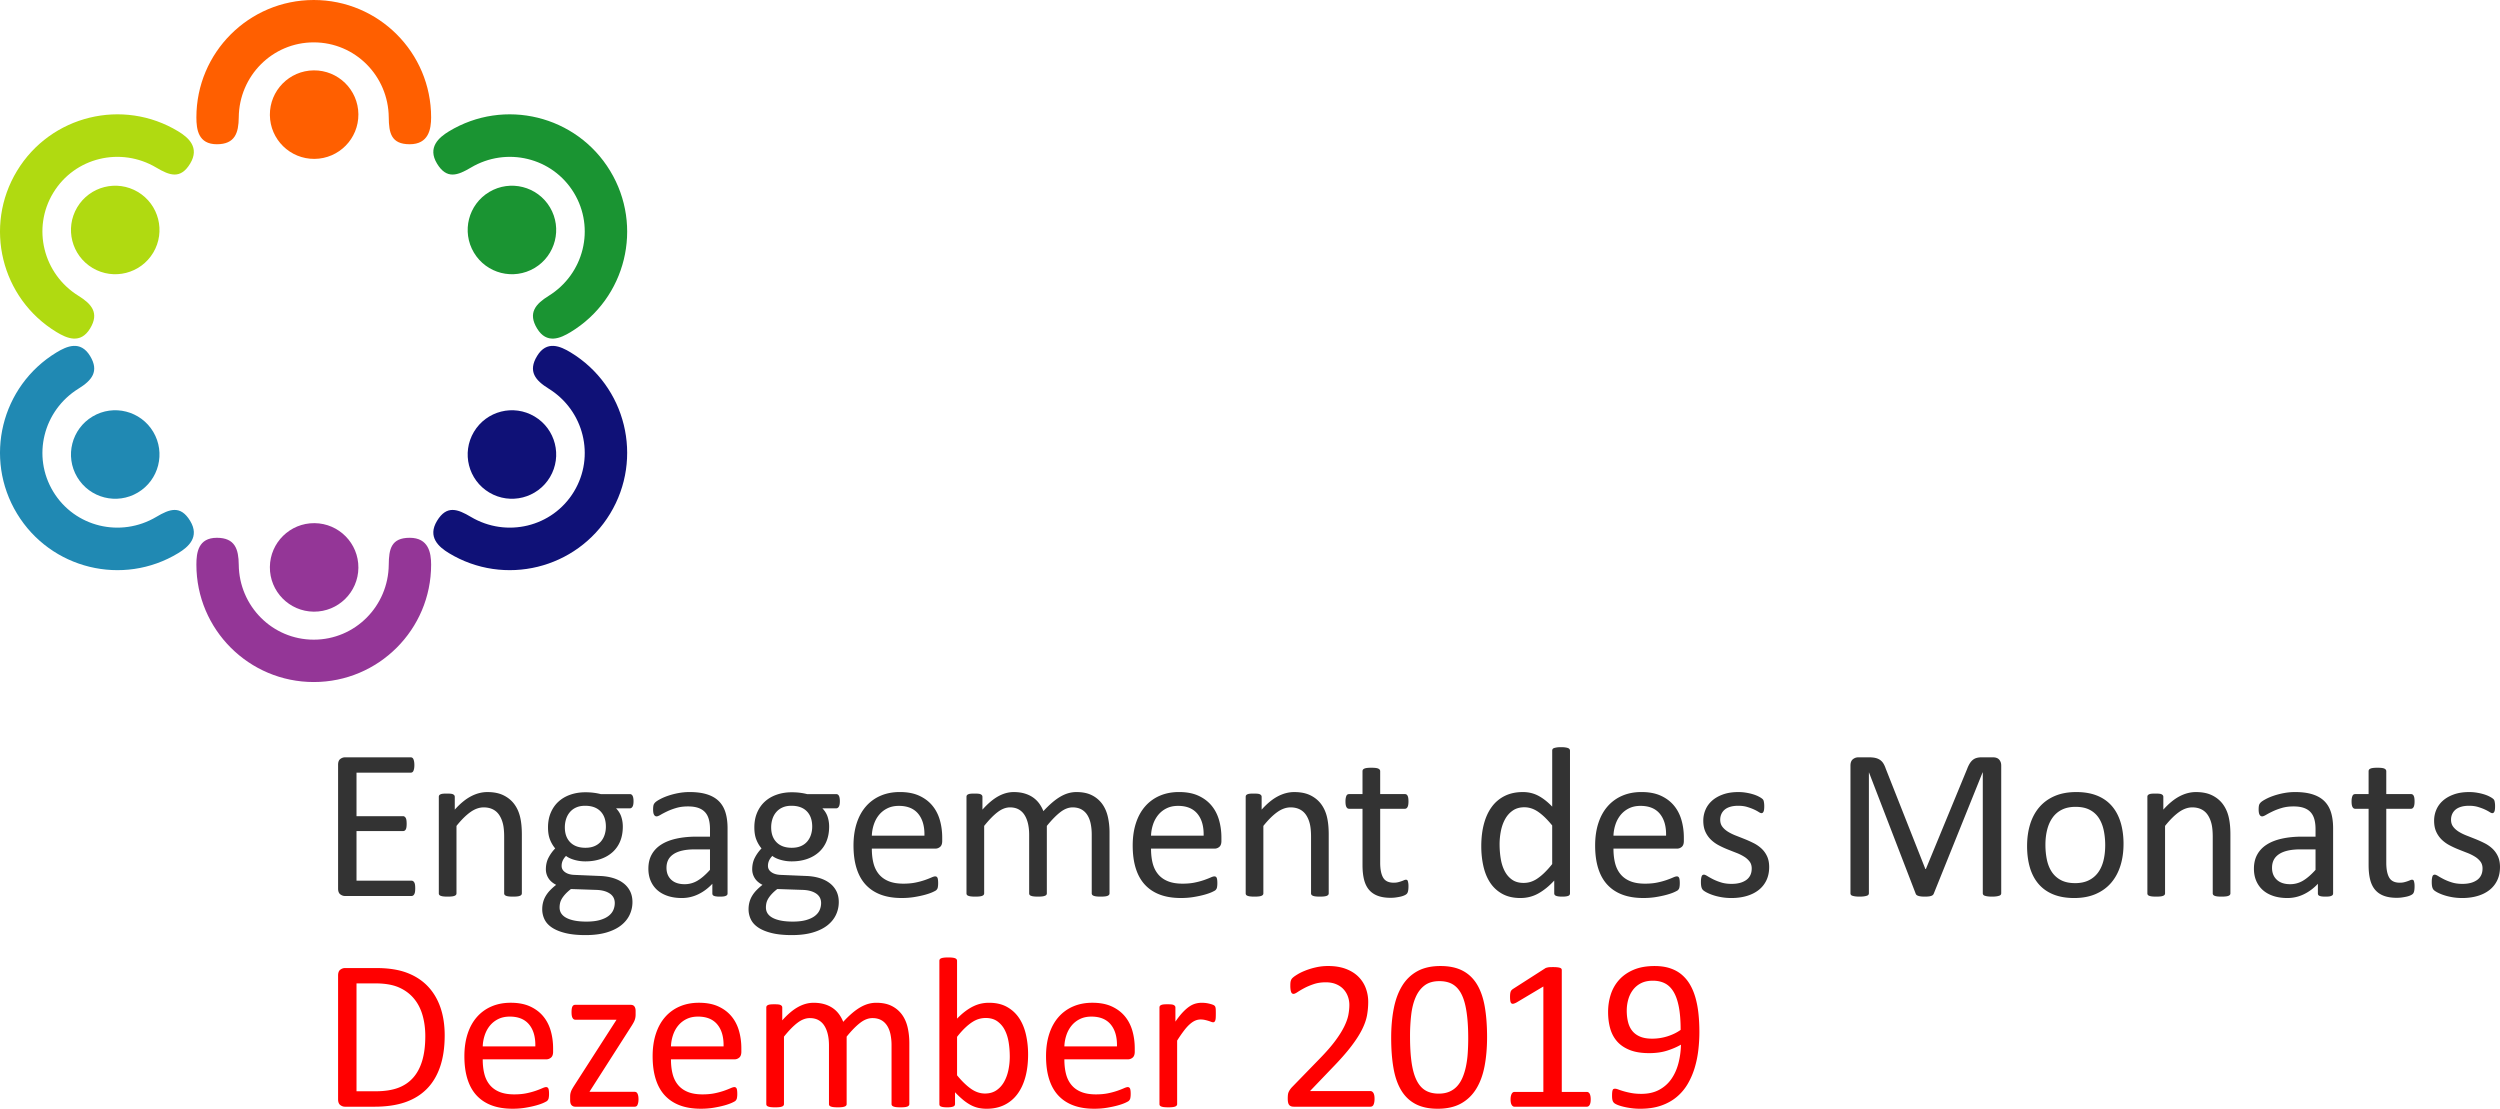 <svg version="1.1" id="Ebene_1" xmlns="http://www.w3.org/2000/svg" x="0" y="0" width="574.215" height="254.662" viewBox="0 0 574.215 254.662" xml:space="preserve"><style type="text/css">.st0{fill:#943697}.st1{fill:#ff5f00}.st2{fill:#0f1177}.st3{fill:#1a9432}.st4{fill:#2089b3}.st5{fill:#b0da11}</style><path class="st0" d="M45.108 129.697c0 14.888 12.07 26.957 26.958 26.957 14.888 0 26.958-12.069 26.958-26.957 0-2.714-.579-6.175-4.921-6.175-4.27 0-4.777 2.606-4.811 6.175-.09 9.513-7.712 17.226-17.226 17.226s-17.136-7.713-17.227-17.226c-.033-3.569-.871-6.175-5.027-6.175-4.27 0-4.704 3.389-4.704 6.175z"/><path class="st0" d="M72.062 140.491c5.614.049 10.205-4.463 10.254-10.077s-4.462-10.204-10.076-10.253c-5.614-.049-10.205 4.462-10.254 10.076-.049 5.614 4.462 10.205 10.076 10.254z"/><path class="st1" d="M45.108 26.958C45.108 12.07 57.178 0 72.066 0c14.888 0 26.958 12.07 26.958 26.958 0 2.714-.579 6.174-4.921 6.174-4.27 0-4.777-2.605-4.811-6.174-.09-9.514-7.712-17.226-17.226-17.226S54.93 17.444 54.839 26.958c-.033 3.569-.871 6.174-5.027 6.174-4.27 0-4.704-3.388-4.704-6.174z"/><path class="st1" d="M72.062 16.164c5.614-.049 10.205 4.462 10.254 10.076.049 5.614-4.462 10.205-10.076 10.254-5.614.049-10.205-4.462-10.254-10.076s4.462-10.205 10.076-10.254z"/><path class="st2" d="M131.076 80.949c12.728 7.724 16.785 24.303 9.061 37.032-7.723 12.728-24.303 16.785-37.031 9.061-2.32-1.408-4.978-3.698-2.726-7.41 2.215-3.65 4.705-2.732 7.774-.909 8.18 4.858 18.728 2.343 23.664-5.791 4.935-8.133 2.296-18.651-5.79-23.663-3.034-1.881-4.827-3.948-2.671-7.501 2.215-3.651 5.337-2.264 7.719-.819z"/><path class="st2" d="M126.321 109.592c-2.871 4.825-9.109 6.41-13.934 3.539-4.825-2.87-6.409-9.109-3.539-13.934 2.871-4.825 9.109-6.409 13.934-3.538 4.825 2.87 6.409 9.109 3.539 13.933z"/><path class="st3" d="M131.076 76.267c12.728-7.724 16.785-24.303 9.061-37.031-7.723-12.728-24.303-16.785-37.031-9.062-2.32 1.408-4.978 3.698-2.726 7.41 2.215 3.651 4.705 2.732 7.774.91 8.18-4.859 18.728-2.343 23.664 5.79 4.935 8.134 2.296 18.651-5.79 23.664-3.034 1.88-4.827 3.948-2.671 7.501 2.215 3.65 5.337 2.264 7.719.818z"/><path class="st3" d="M126.321 47.624c-2.871-4.825-9.109-6.409-13.934-3.539-4.825 2.871-6.409 9.109-3.539 13.934 2.871 4.825 9.109 6.409 13.934 3.539 4.825-2.871 6.409-9.109 3.539-13.934z"/><path class="st4" d="M12.976 80.949C.248 88.673-3.809 105.252 3.915 117.981c7.724 12.728 24.303 16.785 37.031 9.061 2.321-1.408 4.979-3.698 2.726-7.41-2.215-3.65-4.705-2.732-7.774-.909-8.18 4.858-18.728 2.343-23.664-5.791-4.935-8.133-2.296-18.651 5.791-23.663 3.033-1.881 4.826-3.948 2.67-7.501-2.215-3.651-5.337-2.264-7.719-.819z"/><path class="st4" d="M17.732 109.592c2.87 4.825 9.109 6.41 13.933 3.539 4.825-2.87 6.41-9.109 3.539-13.934-2.87-4.825-9.109-6.409-13.934-3.538-4.824 2.87-6.409 9.109-3.538 13.933z"/><path class="st5" d="M12.976 76.267C.248 68.543-3.809 51.964 3.915 39.236s24.303-16.785 37.031-9.062c2.321 1.408 4.979 3.698 2.726 7.41-2.215 3.651-4.705 2.732-7.774.91-8.18-4.859-18.728-2.343-23.664 5.79-4.935 8.134-2.296 18.651 5.791 23.664 3.033 1.88 4.826 3.948 2.67 7.501-2.215 3.65-5.337 2.264-7.719.818z"/><path class="st5" d="M17.732 47.624c2.87-4.825 9.109-6.409 13.933-3.539 4.825 2.871 6.41 9.109 3.539 13.934-2.87 4.825-9.109 6.409-13.934 3.539-4.824-2.871-6.409-9.109-3.538-13.934z"/><path d="M95.372 204.049c0 .295-.017.554-.049.775a1.65 1.65 0 0 1-.172.554.838.838 0 0 1-.283.319.666.666 0 0 1-.357.099H79.228c-.377 0-.734-.127-1.07-.382-.336-.254-.504-.701-.504-1.341v-28.399c0-.64.168-1.086.504-1.341.336-.254.693-.382 1.07-.382h15.11c.131 0 .25.033.357.099a.7.7 0 0 1 .258.32c.065.147.119.332.16.554.041.221.062.496.062.824 0 .295-.021.554-.062.775a2.344 2.344 0 0 1-.16.541.7.7 0 0 1-.258.308.675.675 0 0 1-.357.099H81.886v9.991h10.68a.62.62 0 0 1 .357.11.92.92 0 0 1 .271.308c.074.132.127.312.16.542.033.229.049.5.049.812 0 .296-.017.55-.049.764a1.539 1.539 0 0 1-.16.517.694.694 0 0 1-.271.283.736.736 0 0 1-.357.086h-10.68v11.394H94.51c.131 0 .25.033.357.099a.878.878 0 0 1 .283.308c.082.14.139.32.172.542.033.218.05.494.05.822zm24.487 1.132a.55.55 0 0 1-.098.332.761.761 0 0 1-.32.234 2.28 2.28 0 0 1-.615.147c-.262.032-.59.049-.984.049-.41 0-.747-.017-1.009-.049-.263-.033-.468-.082-.615-.147s-.254-.144-.32-.234a.545.545 0 0 1-.099-.332v-12.969c0-1.264-.098-2.28-.295-3.052-.197-.771-.484-1.436-.861-1.993s-.865-.984-1.464-1.28c-.599-.295-1.292-.442-2.08-.442-1.018 0-2.035.36-3.052 1.082-1.018.723-2.083 1.78-3.199 3.175v15.479a.55.55 0 0 1-.098.332.761.761 0 0 1-.32.234 2.28 2.28 0 0 1-.615.147 8.596 8.596 0 0 1-1.009.049c-.394 0-.722-.017-.984-.049a2.456 2.456 0 0 1-.627-.147c-.156-.065-.263-.144-.32-.234a.599.599 0 0 1-.086-.332v-22.148c0-.131.025-.242.074-.332.049-.09.148-.173.295-.246.148-.074.336-.123.566-.147.23-.025.533-.037.911-.037.361 0 .66.012.898.037.237.024.422.073.554.147.131.073.225.156.283.246s.086.201.086.332v2.929c1.247-1.395 2.489-2.416 3.728-3.064 1.239-.647 2.49-.972 3.753-.972 1.477 0 2.72.25 3.729.751 1.009.5 1.825 1.169 2.449 2.005.623.837 1.07 1.817 1.341 2.941.271 1.124.406 2.473.406 4.048v13.51zm25.653-21.14c0 .574-.078.989-.234 1.243-.156.254-.357.381-.603.381H141.5c.574.591.976 1.243 1.206 1.957s.345 1.456.345 2.227c0 1.28-.206 2.412-.615 3.396a6.807 6.807 0 0 1-1.76 2.498c-.763.681-1.669 1.202-2.719 1.562-1.05.361-2.215.541-3.495.541a9.095 9.095 0 0 1-2.571-.356c-.812-.237-1.44-.537-1.883-.898a3.864 3.864 0 0 0-.726 1.009 2.89 2.89 0 0 0-.283 1.305c0 .574.266 1.05.8 1.428.533.377 1.243.582 2.128.615l5.783.246c1.099.032 2.108.185 3.027.455s1.714.656 2.387 1.156a5.331 5.331 0 0 1 1.575 1.846c.377.73.566 1.579.566 2.547a6.807 6.807 0 0 1-.64 2.904c-.427.919-1.079 1.727-1.957 2.424-.878.697-1.998 1.247-3.359 1.649-1.362.401-2.97.603-4.823.603-1.789 0-3.31-.152-4.565-.455-1.255-.304-2.285-.718-3.089-1.243s-1.386-1.152-1.747-1.883a5.278 5.278 0 0 1-.542-2.374c0-.542.065-1.067.197-1.575.131-.509.333-.993.603-1.452a7.132 7.132 0 0 1 1.009-1.316c.402-.419.865-.833 1.39-1.243-.804-.41-1.399-.927-1.784-1.55a3.765 3.765 0 0 1-.578-2.019c0-1 .205-1.895.615-2.683a8.912 8.912 0 0 1 1.526-2.116c-.509-.606-.911-1.292-1.206-2.055s-.443-1.686-.443-2.769c0-1.263.213-2.396.64-3.396.427-1 1.017-1.846 1.772-2.534.754-.689 1.661-1.219 2.719-1.588s2.211-.554 3.458-.554c.673 0 1.3.037 1.883.111.582.073 1.128.177 1.637.308h6.693c.279 0 .488.135.628.406.14.27.21.684.21 1.242zm-4.307 23.379c0-.951-.39-1.686-1.169-2.202-.779-.517-1.833-.792-3.162-.824l-5.734-.197c-.525.41-.956.8-1.292 1.169s-.603.722-.8 1.059c-.197.336-.332.668-.406.996s-.111.665-.111 1.009c0 1.066.542 1.875 1.624 2.425 1.083.549 2.592.824 4.528.824 1.23 0 2.26-.119 3.088-.357.828-.237 1.497-.554 2.006-.947.508-.394.874-.845 1.095-1.354.222-.51.333-1.043.333-1.601zm-2.042-17.546c0-1.51-.415-2.687-1.243-3.532-.829-.845-2.006-1.267-3.532-1.267-.788 0-1.473.131-2.055.394a4.01 4.01 0 0 0-1.452 1.083c-.386.459-.673.988-.861 1.587s-.283 1.227-.283 1.883c0 1.46.414 2.608 1.243 3.445.828.837 1.989 1.255 3.482 1.255.804 0 1.501-.127 2.092-.382a3.92 3.92 0 0 0 1.464-1.058c.385-.451.673-.973.861-1.562a6.022 6.022 0 0 0 .284-1.846zm27.948 15.331c0 .197-.065.345-.197.443s-.312.172-.542.222c-.23.049-.566.073-1.009.073a5.63 5.63 0 0 1-1.021-.073c-.254-.05-.439-.123-.554-.222s-.172-.246-.172-.443v-2.215c-.968 1.034-2.047 1.838-3.236 2.412a8.585 8.585 0 0 1-3.777.861c-1.166 0-2.219-.152-3.163-.455-.943-.304-1.747-.742-2.412-1.317-.665-.573-1.181-1.279-1.55-2.116s-.554-1.788-.554-2.854c0-1.247.254-2.329.763-3.248.508-.919 1.239-1.682 2.19-2.289.951-.606 2.116-1.062 3.495-1.366 1.378-.303 2.928-.455 4.651-.455h3.052v-1.723c0-.853-.09-1.607-.271-2.264s-.472-1.202-.874-1.637c-.402-.435-.923-.763-1.562-.984-.64-.222-1.427-.332-2.363-.332-1 0-1.899.119-2.694.356-.796.238-1.493.501-2.092.788-.599.287-1.1.55-1.501.787-.402.238-.701.356-.898.356-.132 0-.246-.032-.345-.098s-.185-.164-.258-.296a1.518 1.518 0 0 1-.16-.504 4.28 4.28 0 0 1-.049-.677c0-.41.029-.734.086-.973.057-.237.197-.463.418-.677.221-.213.603-.463 1.144-.75s1.165-.55 1.871-.788a17.13 17.13 0 0 1 2.313-.591 13.893 13.893 0 0 1 2.535-.233c1.591 0 2.945.181 4.061.541 1.116.361 2.018.891 2.707 1.588.689.697 1.189 1.562 1.501 2.596.312 1.034.467 2.24.467 3.618v14.939zm-4.035-10.114h-3.47c-1.116 0-2.083.095-2.904.283s-1.501.468-2.042.837-.939.812-1.193 1.328c-.255.518-.382 1.112-.382 1.784 0 1.149.365 2.063 1.095 2.744.73.682 1.751 1.021 3.064 1.021a5.701 5.701 0 0 0 2.965-.812c.911-.541 1.866-1.369 2.867-2.485v-4.7zm29.826-11.05c0 .574-.078.989-.234 1.243-.156.254-.357.381-.603.381h-3.174c.574.591.976 1.243 1.206 1.957s.345 1.456.345 2.227c0 1.28-.206 2.412-.615 3.396a6.807 6.807 0 0 1-1.76 2.498c-.763.681-1.669 1.202-2.719 1.562-1.05.361-2.215.541-3.495.541a9.095 9.095 0 0 1-2.571-.356c-.812-.237-1.44-.537-1.883-.898a3.864 3.864 0 0 0-.726 1.009 2.89 2.89 0 0 0-.283 1.305c0 .574.266 1.05.8 1.428.533.377 1.243.582 2.128.615l5.783.246c1.099.032 2.108.185 3.027.455s1.714.656 2.387 1.156a5.331 5.331 0 0 1 1.575 1.846c.377.73.566 1.579.566 2.547a6.807 6.807 0 0 1-.64 2.904c-.427.919-1.079 1.727-1.957 2.424-.878.697-1.998 1.247-3.359 1.649-1.362.401-2.97.603-4.823.603-1.789 0-3.31-.152-4.565-.455-1.255-.304-2.285-.718-3.089-1.243s-1.386-1.152-1.747-1.883a5.278 5.278 0 0 1-.542-2.374c0-.542.065-1.067.197-1.575.131-.509.333-.993.603-1.452a7.132 7.132 0 0 1 1.009-1.316c.402-.419.865-.833 1.39-1.243-.804-.41-1.399-.927-1.784-1.55a3.765 3.765 0 0 1-.578-2.019c0-1 .205-1.895.615-2.683a8.912 8.912 0 0 1 1.526-2.116c-.509-.606-.911-1.292-1.206-2.055s-.443-1.686-.443-2.769c0-1.263.213-2.396.64-3.396.427-1 1.017-1.846 1.772-2.534.754-.689 1.661-1.219 2.719-1.588s2.211-.554 3.458-.554c.673 0 1.3.037 1.883.111.582.073 1.128.177 1.637.308h6.693c.279 0 .488.135.628.406.14.27.209.684.209 1.242zm-4.306 23.379c0-.951-.39-1.686-1.169-2.202-.779-.517-1.833-.792-3.162-.824l-5.734-.197c-.525.41-.956.8-1.292 1.169s-.603.722-.8 1.059c-.197.336-.332.668-.406.996s-.111.665-.111 1.009c0 1.066.542 1.875 1.624 2.425 1.083.549 2.592.824 4.528.824 1.23 0 2.26-.119 3.088-.357.828-.237 1.497-.554 2.006-.947.508-.394.874-.845 1.095-1.354.222-.51.333-1.043.333-1.601zm-2.043-17.546c0-1.51-.415-2.687-1.243-3.532-.829-.845-2.006-1.267-3.532-1.267-.788 0-1.473.131-2.055.394a4.01 4.01 0 0 0-1.452 1.083c-.386.459-.673.988-.861 1.587s-.283 1.227-.283 1.883c0 1.46.414 2.608 1.243 3.445.828.837 1.989 1.255 3.482 1.255.804 0 1.501-.127 2.092-.382a3.92 3.92 0 0 0 1.464-1.058c.385-.451.673-.973.861-1.562a6.022 6.022 0 0 0 .284-1.846zm29.861 3.272c0 .64-.16 1.096-.482 1.366-.32.271-.688.406-1.1.406h-14.585c0 1.23.123 2.338.371 3.322.247.984.659 1.829 1.236 2.534.577.706 1.327 1.247 2.25 1.624.923.378 2.052.566 3.388.566 1.055 0 1.995-.086 2.819-.259a16.56 16.56 0 0 0 2.139-.578 21.018 21.018 0 0 0 1.484-.578c.388-.172.681-.259.879-.259.115 0 .217.029.309.087.09.058.16.144.211.258.049.115.086.275.109.48.025.205.039.455.039.75 0 .214-.01.398-.025.554a5.074 5.074 0 0 1-.062.419 1 1 0 0 1-.123.332 1.394 1.394 0 0 1-.221.283c-.09.09-.357.237-.8.442-.443.205-1.018.406-1.723.604-.706.196-1.522.373-2.449.528-.927.156-1.916.234-2.965.234-1.821 0-3.417-.255-4.787-.763-1.37-.509-2.522-1.264-3.458-2.265-.935-1-1.641-2.256-2.116-3.765-.476-1.51-.714-3.265-.714-5.267 0-1.903.246-3.613.738-5.131s1.202-2.806 2.129-3.864a9.315 9.315 0 0 1 3.359-2.437c1.312-.565 2.781-.849 4.405-.849 1.739 0 3.22.279 4.442.837s2.227 1.309 3.015 2.252c.788.943 1.366 2.051 1.735 3.322s.553 2.629.553 4.072v.743zm-4.084-1.206c.049-2.132-.426-3.806-1.424-5.02-.999-1.214-2.48-1.821-4.444-1.821-1.007 0-1.89.188-2.649.565a5.74 5.74 0 0 0-1.907 1.502c-.512.623-.908 1.35-1.188 2.178s-.438 1.694-.47 2.596h12.082zm42.511 13.241a.545.545 0 0 1-.099.332c-.066.091-.173.169-.32.234s-.353.114-.615.147a8.347 8.347 0 0 1-.984.049c-.41 0-.746-.017-1.009-.049a2.475 2.475 0 0 1-.628-.147.766.766 0 0 1-.332-.234.551.551 0 0 1-.099-.332V191.72c0-.936-.082-1.788-.246-2.56s-.427-1.436-.787-1.993a3.677 3.677 0 0 0-1.378-1.28c-.559-.295-1.215-.442-1.969-.442-.936 0-1.875.36-2.818 1.082-.943.723-1.98 1.78-3.112 3.175v15.479a.545.545 0 0 1-.099.332.764.764 0 0 1-.332.234 2.475 2.475 0 0 1-.628.147 8.347 8.347 0 0 1-.984.049c-.378 0-.701-.017-.972-.049a2.519 2.519 0 0 1-.641-.147c-.155-.065-.263-.144-.319-.234a.599.599 0 0 1-.086-.332V191.72c0-.936-.091-1.788-.271-2.56s-.451-1.436-.812-1.993a3.705 3.705 0 0 0-1.366-1.28c-.55-.295-1.202-.442-1.956-.442-.936 0-1.879.36-2.83 1.082-.952.723-1.985 1.78-3.101 3.175v15.479a.545.545 0 0 1-.099.332c-.066.091-.173.169-.32.234s-.353.114-.615.147a8.608 8.608 0 0 1-1.009.049c-.394 0-.722-.017-.984-.049a2.475 2.475 0 0 1-.628-.147c-.155-.065-.263-.144-.319-.234a.599.599 0 0 1-.086-.332v-22.148c0-.131.024-.242.073-.332.05-.09.147-.173.296-.246.147-.074.336-.123.565-.147.229-.025.533-.037.911-.037.36 0 .66.012.897.037.238.024.423.073.554.147.132.073.226.156.283.246s.086.201.086.332v2.929c1.247-1.395 2.457-2.416 3.63-3.064 1.173-.647 2.358-.972 3.557-.972.918 0 1.743.106 2.473.32.73.213 1.374.513 1.933.897.558.386 1.033.846 1.427 1.379s.722 1.128.984 1.784a22.768 22.768 0 0 1 2.104-2.043c.664-.558 1.304-1.009 1.919-1.354s1.214-.595 1.797-.751a6.814 6.814 0 0 1 1.76-.233c1.427 0 2.625.25 3.593.751a6.528 6.528 0 0 1 2.351 2.005c.599.837 1.024 1.817 1.279 2.941.254 1.124.382 2.31.382 3.556v14.003zm25.702-12.035c0 .64-.16 1.096-.482 1.366a1.657 1.657 0 0 1-1.1.406h-14.586c0 1.23.123 2.338.37 3.322.248.984.66 1.829 1.237 2.534.576.706 1.327 1.247 2.25 1.624.923.378 2.053.566 3.388.566 1.056 0 1.995-.086 2.819-.259a16.56 16.56 0 0 0 2.139-.578c.602-.213 1.097-.406 1.484-.578s.68-.259.878-.259c.115 0 .218.029.309.087s.161.144.211.258c.049.115.086.275.11.48.025.205.038.455.038.75 0 .214-.009.398-.025.554a4.344 4.344 0 0 1-.062.419c-.024.123-.065.233-.123.332s-.131.192-.221.283c-.091.09-.357.237-.8.442-.443.205-1.018.406-1.723.604-.706.196-1.522.373-2.449.528-.927.156-1.915.234-2.965.234-1.821 0-3.417-.255-4.787-.763-1.37-.509-2.522-1.264-3.457-2.265-.936-1-1.642-2.256-2.117-3.765-.476-1.51-.713-3.265-.713-5.267 0-1.903.246-3.613.738-5.131s1.201-2.806 2.128-3.864a9.324 9.324 0 0 1 3.359-2.437c1.312-.565 2.781-.849 4.405-.849 1.739 0 3.22.279 4.442.837 1.222.558 2.227 1.309 3.015 2.252.787.943 1.365 2.051 1.734 3.322s.554 2.629.554 4.072v.743zm-4.085-1.206c.049-2.132-.426-3.806-1.424-5.02-.999-1.214-2.48-1.821-4.444-1.821-1.007 0-1.891.188-2.649.565a5.73 5.73 0 0 0-1.907 1.502 6.87 6.87 0 0 0-1.188 2.178 9.102 9.102 0 0 0-.47 2.596h12.082zm28.73 13.241a.545.545 0 0 1-.099.332c-.066.091-.173.169-.32.234s-.353.114-.615.147a8.347 8.347 0 0 1-.984.049c-.41 0-.746-.017-1.009-.049-.263-.033-.468-.082-.615-.147s-.255-.144-.32-.234a.55.55 0 0 1-.098-.332v-12.969c0-1.264-.099-2.28-.296-3.052-.196-.771-.484-1.436-.861-1.993s-.865-.984-1.464-1.28c-.6-.295-1.292-.442-2.08-.442-1.017 0-2.034.36-3.051 1.082-1.018.723-2.084 1.78-3.199 3.175v15.479a.545.545 0 0 1-.099.332c-.066.091-.173.169-.32.234s-.353.114-.615.147a8.608 8.608 0 0 1-1.009.049c-.394 0-.722-.017-.984-.049a2.475 2.475 0 0 1-.628-.147c-.155-.065-.263-.144-.319-.234a.599.599 0 0 1-.086-.332v-22.148c0-.131.024-.242.073-.332.05-.09.147-.173.296-.246.147-.074.336-.123.565-.147.229-.025.533-.037.911-.037.36 0 .66.012.897.037.238.024.423.073.554.147.132.073.226.156.283.246s.086.201.086.332v2.929c1.247-1.395 2.49-2.416 3.729-3.064 1.238-.647 2.489-.972 3.753-.972 1.477 0 2.72.25 3.729.751 1.009.5 1.825 1.169 2.448 2.005.624.837 1.071 1.817 1.342 2.941s.406 2.473.406 4.048v13.51zm18.319-1.624c0 .476-.033.854-.099 1.132-.065.279-.164.484-.295.615-.132.132-.328.255-.591.369a4.842 4.842 0 0 1-.898.283c-.336.073-.693.135-1.07.185a8.78 8.78 0 0 1-1.132.073c-1.148 0-2.133-.151-2.953-.455-.82-.303-1.493-.763-2.018-1.378-.525-.615-.907-1.395-1.145-2.338-.238-.943-.357-2.055-.357-3.335v-12.944h-3.101c-.246 0-.442-.131-.591-.394-.147-.263-.221-.689-.221-1.279 0-.312.02-.574.062-.788.04-.213.094-.39.159-.529s.152-.237.259-.295.226-.086.356-.086h3.076v-5.267a.62.62 0 0 1 .087-.32c.057-.098.163-.185.319-.258.156-.074.365-.127.628-.16.262-.032.591-.049.984-.049.41 0 .746.017 1.009.049.263.033.468.086.615.16.147.073.254.16.32.258a.573.573 0 0 1 .098.32v5.267h5.686c.131 0 .246.028.344.086a.72.72 0 0 1 .259.295c.074.14.127.316.16.529.032.214.049.477.049.788 0 .59-.073 1.017-.222 1.279-.147.263-.344.394-.59.394h-5.686v12.354c0 1.525.226 2.678.677 3.457s1.26 1.169 2.425 1.169c.377 0 .713-.037 1.009-.11a8.17 8.17 0 0 0 1.378-.467c.164-.074.312-.11.443-.11.081 0 .159.021.233.062s.131.119.172.233c.041.115.078.271.111.468.034.195.051.441.051.737zm37.097 1.624a.677.677 0 0 1-.086.345.573.573 0 0 1-.296.233c-.14.058-.324.103-.554.136a6.17 6.17 0 0 1-.837.049c-.344 0-.632-.017-.861-.049a2.573 2.573 0 0 1-.565-.136c-.147-.057-.255-.135-.32-.233s-.099-.213-.099-.345v-2.929c-1.165 1.264-2.374 2.248-3.63 2.953-1.255.705-2.629 1.059-4.122 1.059-1.624 0-3.011-.316-4.158-.947a7.83 7.83 0 0 1-2.794-2.56c-.713-1.074-1.234-2.338-1.562-3.79s-.492-2.981-.492-4.59c0-1.902.205-3.621.615-5.155s1.018-2.843 1.821-3.926a8.14 8.14 0 0 1 2.99-2.497c1.189-.583 2.563-.874 4.122-.874 1.296 0 2.481.283 3.556.849 1.074.566 2.137 1.399 3.188 2.498v-12.87c0-.114.028-.226.086-.332.057-.106.168-.188.332-.246s.373-.106.628-.148c.254-.04.578-.062.972-.062.41 0 .746.021 1.009.062.263.042.468.091.615.148s.259.14.332.246a.575.575 0 0 1 .111.332v32.779zm-4.084-15.578c-1.1-1.361-2.162-2.399-3.188-3.112-1.025-.714-2.096-1.071-3.211-1.071-1.034 0-1.912.246-2.634.738s-1.309 1.141-1.76 1.944c-.451.805-.779 1.715-.984 2.731a15.675 15.675 0 0 0-.308 3.102c0 1.115.087 2.206.259 3.272s.472 2.015.898 2.843c.426.828.992 1.493 1.698 1.993.705.501 1.591.751 2.657.751.542 0 1.062-.074 1.562-.222a5.805 5.805 0 0 0 1.538-.738 11.748 11.748 0 0 0 1.649-1.342 20.4 20.4 0 0 0 1.821-2.03v-8.859zm30.238 3.543c0 .64-.16 1.096-.482 1.366a1.657 1.657 0 0 1-1.1.406H370.59c0 1.23.123 2.338.37 3.322.248.984.66 1.829 1.237 2.534.576.706 1.327 1.247 2.25 1.624.923.378 2.053.566 3.388.566 1.056 0 1.995-.086 2.819-.259a16.56 16.56 0 0 0 2.139-.578c.602-.213 1.097-.406 1.484-.578s.68-.259.878-.259c.115 0 .218.029.309.087s.161.144.211.258c.049.115.086.275.11.48.025.205.038.455.038.75 0 .214-.009.398-.025.554a4.344 4.344 0 0 1-.062.419c-.024.123-.065.233-.123.332s-.131.192-.221.283c-.091.09-.357.237-.8.442-.443.205-1.018.406-1.723.604-.706.196-1.522.373-2.449.528-.927.156-1.915.234-2.965.234-1.821 0-3.417-.255-4.787-.763-1.37-.509-2.522-1.264-3.457-2.265-.936-1-1.642-2.256-2.117-3.765-.476-1.51-.713-3.265-.713-5.267 0-1.903.246-3.613.738-5.131s1.201-2.806 2.128-3.864a9.324 9.324 0 0 1 3.359-2.437c1.312-.565 2.781-.849 4.405-.849 1.739 0 3.22.279 4.442.837 1.222.558 2.227 1.309 3.015 2.252.787.943 1.365 2.051 1.734 3.322s.554 2.629.554 4.072v.743zm-4.085-1.206c.049-2.132-.426-3.806-1.424-5.02-.999-1.214-2.48-1.821-4.444-1.821-1.007 0-1.891.188-2.649.565a5.73 5.73 0 0 0-1.907 1.502 6.87 6.87 0 0 0-1.188 2.178 9.102 9.102 0 0 0-.47 2.596h12.082zm23.682 7.211c0 1.132-.21 2.141-.628 3.027a6.167 6.167 0 0 1-1.784 2.239c-.771.607-1.69 1.066-2.756 1.378-1.067.312-2.24.468-3.52.468-.787 0-1.538-.062-2.252-.185s-1.354-.279-1.919-.468a9.928 9.928 0 0 1-1.44-.591c-.394-.205-.681-.39-.861-.554s-.312-.394-.394-.688c-.082-.296-.123-.697-.123-1.206 0-.312.017-.574.05-.788.032-.213.073-.385.123-.517a.543.543 0 0 1 .209-.283.562.562 0 0 1 .308-.086c.18 0 .446.111.8.332.353.222.787.464 1.304.727a12.06 12.06 0 0 0 1.834.726c.705.222 1.518.332 2.437.332.688 0 1.312-.073 1.87-.221a4.545 4.545 0 0 0 1.452-.652c.409-.287.726-.652.947-1.096.222-.442.332-.968.332-1.574 0-.624-.16-1.148-.479-1.575a4.61 4.61 0 0 0-1.268-1.132 10.556 10.556 0 0 0-1.772-.874c-.656-.254-1.333-.521-2.03-.8a20.861 20.861 0 0 1-2.042-.947 7.775 7.775 0 0 1-1.784-1.292 5.913 5.913 0 0 1-1.268-1.821c-.32-.705-.479-1.551-.479-2.535 0-.869.168-1.701.504-2.497s.841-1.493 1.514-2.092 1.514-1.079 2.522-1.44c1.009-.36 2.186-.541 3.531-.541a10.8 10.8 0 0 1 1.772.147c.59.099 1.123.222 1.6.369.476.147.881.308 1.218.48.336.172.591.324.763.455.173.131.287.246.345.345.058.098.099.209.123.332s.049.274.074.455c.024.181.036.402.036.664 0 .279-.012.521-.036.727a1.838 1.838 0 0 1-.123.504.647.647 0 0 1-.21.283.457.457 0 0 1-.271.086c-.147 0-.361-.09-.64-.271a9.034 9.034 0 0 0-1.083-.578c-.442-.205-.964-.397-1.562-.578s-1.284-.271-2.055-.271c-.689 0-1.297.078-1.821.233-.525.156-.956.378-1.292.664a2.813 2.813 0 0 0-.763 1.021c-.173.394-.259.82-.259 1.28 0 .64.164 1.177.492 1.611.328.436.755.816 1.28 1.145.524.328 1.123.624 1.796.886.673.263 1.357.533 2.055.812s1.387.591 2.067.935a7.746 7.746 0 0 1 1.809 1.256 5.672 5.672 0 0 1 1.268 1.771c.319.692.479 1.512.479 2.463zm53.298 6.005a.594.594 0 0 1-.102.345c-.067.098-.186.176-.355.233a3.9 3.9 0 0 1-.646.147 6.89 6.89 0 0 1-1.026.062c-.389 0-.723-.021-1.002-.062a3.65 3.65 0 0 1-.659-.147.689.689 0 0 1-.342-.233.602.602 0 0 1-.102-.345v-27.735h-.049l-11.222 27.858a.852.852 0 0 1-.209.295 1.101 1.101 0 0 1-.395.209 2.828 2.828 0 0 1-.615.123 8.272 8.272 0 0 1-.849.037c-.345 0-.64-.017-.886-.049a3.123 3.123 0 0 1-.615-.136c-.164-.057-.292-.127-.382-.209s-.151-.172-.185-.271l-10.729-27.858h-.024v27.735a.594.594 0 0 1-.102.345c-.067.098-.186.176-.355.233a3.91 3.91 0 0 1-.658.147 7.16 7.16 0 0 1-1.039.062c-.406 0-.744-.021-1.015-.062s-.485-.09-.646-.147c-.16-.058-.27-.136-.329-.233a.652.652 0 0 1-.089-.345V175.87c0-.689.184-1.182.55-1.477s.774-.443 1.225-.443h2.6c.532 0 .999.05 1.398.148.4.098.75.254 1.05.467.3.214.55.484.75.812.199.328.375.714.524 1.156l9.105 23.06h.123l9.475-22.985a6.88 6.88 0 0 1 .6-1.255c.218-.345.455-.619.713-.824a2.46 2.46 0 0 1 .863-.443 4.03 4.03 0 0 1 1.1-.136h2.726c.25 0 .487.037.712.111.226.073.417.188.575.345.159.156.288.353.388.59.101.238.15.529.15.874v29.286zm28.092-11.296c0 1.805-.238 3.466-.714 4.983s-1.186 2.826-2.129 3.925c-.943 1.1-2.124 1.957-3.543 2.572-1.42.615-3.064.923-4.935.923-1.821 0-3.408-.271-4.762-.812-1.354-.541-2.481-1.329-3.384-2.362s-1.575-2.289-2.019-3.766c-.442-1.477-.664-3.149-.664-5.02 0-1.805.233-3.466.701-4.983s1.173-2.826 2.116-3.926c.943-1.099 2.121-1.952 3.532-2.56 1.41-.606 3.06-.91 4.946-.91 1.821 0 3.408.271 4.762.812 1.354.541 2.481 1.328 3.384 2.362.902 1.033 1.579 2.288 2.03 3.765s.679 3.144.679 4.997zm-4.208.271c0-1.197-.112-2.329-.336-3.396s-.592-2.002-1.104-2.806a5.494 5.494 0 0 0-2.086-1.907c-.878-.468-1.97-.701-3.278-.701-1.208 0-2.247.213-3.116.64s-1.585 1.029-2.147 1.809c-.563.779-.981 1.702-1.254 2.769-.273 1.066-.41 2.231-.41 3.494 0 1.215.111 2.354.336 3.421.223 1.066.596 1.998 1.117 2.793a5.62 5.62 0 0 0 2.098 1.896c.878.468 1.97.701 3.278.701 1.191 0 2.227-.213 3.104-.64a5.719 5.719 0 0 0 2.16-1.797c.563-.771.977-1.689 1.242-2.756.263-1.067.396-2.24.396-3.52zm28.757 11.05a.545.545 0 0 1-.099.332c-.066.091-.173.169-.32.234s-.353.114-.615.147a8.347 8.347 0 0 1-.984.049c-.41 0-.746-.017-1.009-.049-.263-.033-.468-.082-.615-.147s-.255-.144-.32-.234a.55.55 0 0 1-.098-.332v-12.969c0-1.264-.099-2.28-.296-3.052-.196-.771-.484-1.436-.861-1.993s-.865-.984-1.464-1.28c-.6-.295-1.292-.442-2.08-.442-1.017 0-2.034.36-3.051 1.082-1.018.723-2.084 1.78-3.199 3.175v15.479a.545.545 0 0 1-.099.332c-.066.091-.173.169-.32.234s-.353.114-.615.147a8.608 8.608 0 0 1-1.009.049c-.394 0-.722-.017-.984-.049a2.475 2.475 0 0 1-.628-.147c-.155-.065-.263-.144-.319-.234a.599.599 0 0 1-.086-.332v-22.148c0-.131.024-.242.073-.332.05-.09.147-.173.296-.246.147-.074.336-.123.565-.147.229-.025.533-.037.911-.037.36 0 .66.012.897.037.238.024.423.073.554.147.132.073.226.156.283.246s.086.201.086.332v2.929c1.247-1.395 2.49-2.416 3.729-3.064 1.238-.647 2.489-.972 3.753-.972 1.477 0 2.72.25 3.729.751 1.009.5 1.825 1.169 2.448 2.005.624.837 1.071 1.817 1.342 2.941s.406 2.473.406 4.048v13.51zm23.588.024c0 .197-.065.345-.196.443a1.39 1.39 0 0 1-.542.222c-.229.049-.565.073-1.009.073-.427 0-.768-.024-1.021-.073-.254-.05-.438-.123-.554-.222s-.172-.246-.172-.443v-2.215c-.969 1.034-2.047 1.838-3.236 2.412s-2.448.861-3.777.861c-1.165 0-2.22-.152-3.162-.455-.944-.304-1.748-.742-2.412-1.317-.664-.573-1.182-1.279-1.551-2.116s-.554-1.788-.554-2.854c0-1.247.255-2.329.764-3.248.508-.919 1.238-1.682 2.189-2.289.952-.606 2.117-1.062 3.495-1.366 1.378-.303 2.929-.455 4.651-.455h3.051v-1.723c0-.853-.09-1.607-.271-2.264s-.472-1.202-.873-1.637c-.402-.435-.923-.763-1.563-.984-.64-.222-1.427-.332-2.362-.332-1.001 0-1.899.119-2.694.356-.796.238-1.493.501-2.092.788-.6.287-1.1.55-1.501.787-.402.238-.702.356-.898.356-.132 0-.246-.032-.345-.098s-.185-.164-.259-.296a1.518 1.518 0 0 1-.159-.504 4.274 4.274 0 0 1-.05-.677c0-.41.028-.734.086-.973.058-.237.197-.463.419-.677.222-.213.603-.463 1.145-.75.541-.287 1.164-.55 1.87-.788a17.13 17.13 0 0 1 2.313-.591 13.874 13.874 0 0 1 2.534-.233c1.592 0 2.945.181 4.061.541 1.115.361 2.019.891 2.707 1.588.689.697 1.189 1.562 1.501 2.596.312 1.034.468 2.24.468 3.618v14.939zm-4.036-10.114h-3.47c-1.115 0-2.084.095-2.903.283-.821.188-1.502.468-2.043.837s-.939.812-1.193 1.328c-.255.518-.382 1.112-.382 1.784 0 1.149.365 2.063 1.096 2.744.729.682 1.751 1.021 3.063 1.021a5.707 5.707 0 0 0 2.966-.812c.91-.541 1.865-1.369 2.866-2.485v-4.7zm22.747 8.466c0 .476-.033.854-.099 1.132-.065.279-.164.484-.295.615-.132.132-.328.255-.591.369a4.842 4.842 0 0 1-.898.283c-.336.073-.693.135-1.07.185a8.78 8.78 0 0 1-1.132.073c-1.148 0-2.133-.151-2.953-.455-.82-.303-1.493-.763-2.018-1.378-.525-.615-.907-1.395-1.145-2.338-.238-.943-.357-2.055-.357-3.335v-12.944h-3.101c-.246 0-.442-.131-.591-.394-.147-.263-.221-.689-.221-1.279 0-.312.02-.574.062-.788.04-.213.094-.39.159-.529s.152-.237.259-.295.226-.086.356-.086h3.076v-5.267a.62.62 0 0 1 .087-.32c.057-.098.163-.185.319-.258.156-.074.365-.127.628-.16.262-.032.591-.049.984-.049.41 0 .746.017 1.009.049.263.033.468.086.615.16.147.073.254.16.32.258a.573.573 0 0 1 .098.32v5.267h5.686c.131 0 .246.028.344.086a.72.72 0 0 1 .259.295c.074.14.127.316.16.529.032.214.049.477.049.788 0 .59-.073 1.017-.222 1.279-.147.263-.344.394-.59.394h-5.686v12.354c0 1.525.226 2.678.677 3.457s1.26 1.169 2.425 1.169c.377 0 .713-.037 1.009-.11a8.17 8.17 0 0 0 1.378-.467c.164-.074.312-.11.443-.11.081 0 .159.021.233.062s.131.119.172.233c.041.115.078.271.111.468.034.195.051.441.051.737zm19.622-4.406c0 1.132-.21 2.141-.628 3.027a6.167 6.167 0 0 1-1.784 2.239c-.771.607-1.69 1.066-2.756 1.378-1.067.312-2.24.468-3.52.468-.787 0-1.538-.062-2.252-.185s-1.354-.279-1.919-.468a9.928 9.928 0 0 1-1.44-.591c-.394-.205-.681-.39-.861-.554s-.312-.394-.394-.688c-.082-.296-.123-.697-.123-1.206 0-.312.017-.574.05-.788.032-.213.073-.385.123-.517a.543.543 0 0 1 .209-.283.562.562 0 0 1 .308-.086c.18 0 .446.111.8.332.353.222.787.464 1.304.727a12.06 12.06 0 0 0 1.834.726c.705.222 1.518.332 2.437.332.688 0 1.312-.073 1.87-.221a4.545 4.545 0 0 0 1.452-.652c.409-.287.726-.652.947-1.096.222-.442.332-.968.332-1.574 0-.624-.16-1.148-.479-1.575a4.61 4.61 0 0 0-1.268-1.132 10.556 10.556 0 0 0-1.772-.874c-.656-.254-1.333-.521-2.03-.8a20.861 20.861 0 0 1-2.042-.947 7.775 7.775 0 0 1-1.784-1.292 5.913 5.913 0 0 1-1.268-1.821c-.32-.705-.479-1.551-.479-2.535 0-.869.168-1.701.504-2.497s.841-1.493 1.514-2.092 1.514-1.079 2.522-1.44c1.009-.36 2.186-.541 3.531-.541a10.8 10.8 0 0 1 1.772.147c.59.099 1.123.222 1.6.369.476.147.881.308 1.218.48.336.172.591.324.763.455.173.131.287.246.345.345.058.098.099.209.123.332s.049.274.074.455c.024.181.036.402.036.664 0 .279-.012.521-.036.727a1.838 1.838 0 0 1-.123.504.647.647 0 0 1-.21.283.457.457 0 0 1-.271.086c-.147 0-.361-.09-.64-.271a9.034 9.034 0 0 0-1.083-.578c-.442-.205-.964-.397-1.562-.578s-1.284-.271-2.055-.271c-.689 0-1.297.078-1.821.233-.525.156-.956.378-1.292.664a2.813 2.813 0 0 0-.763 1.021c-.173.394-.259.82-.259 1.28 0 .64.164 1.177.492 1.611.328.436.755.816 1.28 1.145.524.328 1.123.624 1.796.886.673.263 1.357.533 2.055.812s1.387.591 2.067.935a7.746 7.746 0 0 1 1.809 1.256 5.672 5.672 0 0 1 1.268 1.771c.319.692.479 1.512.479 2.463z" fill="#333"/><path d="M102.139 237.805c0 2.756-.353 5.164-1.058 7.223-.706 2.06-1.735 3.766-3.089 5.119s-3.015 2.366-4.983 3.039-4.315 1.009-7.038 1.009h-6.743c-.377 0-.734-.127-1.07-.382-.336-.254-.504-.701-.504-1.341v-28.399c0-.64.168-1.087.504-1.341.336-.254.693-.382 1.07-.382h7.211c2.756 0 5.085.357 6.989 1.07 1.903.714 3.499 1.739 4.787 3.076 1.288 1.338 2.264 2.958 2.929 4.86.663 1.904.995 4.053.995 6.449zm-4.454.172c0-1.723-.213-3.326-.64-4.811-.427-1.485-1.095-2.769-2.006-3.852-.91-1.083-2.063-1.928-3.458-2.535-1.395-.606-3.191-.91-5.389-.91h-4.307v24.781h4.355c2.034 0 3.749-.254 5.144-.763 1.394-.509 2.56-1.288 3.495-2.338s1.636-2.366 2.104-3.95c.468-1.582.702-3.456.702-5.622zm29.357 3.568c0 .64-.161 1.096-.482 1.366s-.688.406-1.1.406h-14.586c0 1.23.123 2.338.371 3.322.247.984.659 1.829 1.236 2.534.577.706 1.327 1.247 2.25 1.624.923.378 2.052.566 3.388.566 1.055 0 1.995-.086 2.819-.259a16.56 16.56 0 0 0 2.139-.578 21.018 21.018 0 0 0 1.484-.578c.388-.172.681-.259.878-.259.115 0 .218.029.309.087a.555.555 0 0 1 .21.258c.049.115.086.275.111.48.024.205.037.455.037.75a4.68 4.68 0 0 1-.086.973 1.096 1.096 0 0 1-.123.332 1.437 1.437 0 0 1-.222.283c-.09.09-.357.237-.8.442s-1.018.406-1.723.604c-.706.196-1.522.373-2.449.528-.927.156-1.916.234-2.965.234-1.821 0-3.417-.255-4.787-.763-1.37-.509-2.522-1.264-3.458-2.265-.935-1-1.641-2.256-2.116-3.765-.476-1.51-.714-3.265-.714-5.267 0-1.903.246-3.613.738-5.131s1.202-2.806 2.129-3.864a9.315 9.315 0 0 1 3.359-2.437c1.312-.565 2.781-.849 4.405-.849 1.739 0 3.22.279 4.442.837s2.227 1.309 3.015 2.252 1.366 2.051 1.735 3.322.554 2.629.554 4.072v.743zm-4.084-1.206c.049-2.132-.426-3.806-1.424-5.02-.999-1.214-2.48-1.821-4.444-1.821-1.007 0-1.89.188-2.649.565a5.74 5.74 0 0 0-1.907 1.502c-.512.623-.908 1.35-1.188 2.178s-.438 1.694-.47 2.596h12.082zm23.697 12.133c0 .312-.025.578-.074.8a2.641 2.641 0 0 1-.172.541c-.066.14-.156.238-.271.296s-.238.086-.369.086h-13.633c-.345 0-.627-.114-.849-.345-.222-.229-.332-.615-.332-1.156v-.837c0-.229.016-.435.049-.615s.082-.36.148-.541c.065-.181.156-.373.271-.579.115-.204.254-.438.418-.701l9.77-15.208h-9.475c-.263 0-.472-.136-.627-.406-.156-.271-.234-.71-.234-1.316 0-.296.016-.554.049-.775a1.7 1.7 0 0 1 .16-.542.688.688 0 0 1 .271-.295.783.783 0 0 1 .381-.086h12.698c.181 0 .34.024.48.073.139.05.258.132.357.246.098.115.176.263.234.443.057.181.086.41.086.689v.787a3.574 3.574 0 0 1-.467 1.822c-.115.213-.254.451-.418.714l-9.721 15.208h10.385c.131 0 .25.029.357.086a.707.707 0 0 1 .271.283c.074.132.135.308.185.529.047.221.072.487.072.799zm23.624-10.927c0 .64-.161 1.096-.482 1.366s-.688.406-1.1.406h-14.586c0 1.23.123 2.338.371 3.322.247.984.659 1.829 1.236 2.534.577.706 1.327 1.247 2.25 1.624.923.378 2.052.566 3.388.566 1.055 0 1.995-.086 2.819-.259a16.56 16.56 0 0 0 2.139-.578 21.018 21.018 0 0 0 1.484-.578c.388-.172.681-.259.878-.259.115 0 .218.029.309.087a.555.555 0 0 1 .21.258c.049.115.086.275.111.48.024.205.037.455.037.75a4.68 4.68 0 0 1-.086.973 1.096 1.096 0 0 1-.123.332 1.437 1.437 0 0 1-.222.283c-.09.09-.357.237-.8.442s-1.018.406-1.723.604c-.706.196-1.522.373-2.449.528-.927.156-1.916.234-2.965.234-1.821 0-3.417-.255-4.787-.763-1.37-.509-2.522-1.264-3.458-2.265-.935-1-1.641-2.256-2.116-3.765-.476-1.51-.714-3.265-.714-5.267 0-1.903.246-3.613.738-5.131s1.202-2.806 2.129-3.864a9.315 9.315 0 0 1 3.359-2.437c1.312-.565 2.781-.849 4.405-.849 1.739 0 3.22.279 4.442.837s2.227 1.309 3.015 2.252 1.366 2.051 1.735 3.322.554 2.629.554 4.072v.743zm-4.085-1.206c.049-2.132-.426-3.806-1.424-5.02-.999-1.214-2.48-1.821-4.444-1.821-1.007 0-1.89.188-2.649.565a5.74 5.74 0 0 0-1.907 1.502c-.512.623-.908 1.35-1.188 2.178s-.438 1.694-.47 2.596h12.082zm42.665 13.24a.55.55 0 0 1-.098.332.761.761 0 0 1-.32.234 2.28 2.28 0 0 1-.615.147c-.262.032-.59.049-.984.049-.41 0-.747-.017-1.009-.049a2.456 2.456 0 0 1-.627-.147.77.77 0 0 1-.333-.234.55.55 0 0 1-.098-.332v-13.461a12.4 12.4 0 0 0-.246-2.56c-.164-.771-.427-1.436-.788-1.993s-.821-.984-1.378-1.28c-.558-.295-1.214-.442-1.969-.442-.936 0-1.875.36-2.818 1.082-.944.723-1.981 1.78-3.113 3.175v15.479a.55.55 0 0 1-.098.332.761.761 0 0 1-.333.234 2.477 2.477 0 0 1-.627.147 8.347 8.347 0 0 1-.984.049c-.377 0-.701-.017-.972-.049a2.5 2.5 0 0 1-.64-.147c-.156-.065-.263-.144-.32-.234a.599.599 0 0 1-.086-.332v-13.461c0-.936-.09-1.788-.271-2.56-.181-.771-.452-1.436-.812-1.993a3.705 3.705 0 0 0-1.366-1.28c-.55-.295-1.202-.442-1.956-.442-.936 0-1.879.36-2.83 1.082-.952.723-1.985 1.78-3.101 3.175v15.479a.55.55 0 0 1-.098.332.761.761 0 0 1-.32.234 2.28 2.28 0 0 1-.615.147 8.596 8.596 0 0 1-1.009.049c-.394 0-.722-.017-.984-.049a2.456 2.456 0 0 1-.627-.147c-.156-.065-.263-.144-.32-.234a.599.599 0 0 1-.086-.332v-22.148c0-.131.025-.242.074-.332.049-.09.148-.173.295-.246.148-.074.336-.123.566-.147.23-.025.533-.037.911-.037.361 0 .66.012.898.037.237.024.422.073.554.147.131.073.225.156.283.246s.086.201.086.332v2.929c1.247-1.395 2.457-2.416 3.63-3.064 1.173-.647 2.358-.972 3.556-.972.918 0 1.743.106 2.473.32a6.696 6.696 0 0 1 1.932.897 5.998 5.998 0 0 1 1.427 1.379c.394.533.722 1.128.984 1.784a22.895 22.895 0 0 1 2.104-2.043c.664-.558 1.304-1.009 1.919-1.354s1.214-.595 1.796-.751a6.814 6.814 0 0 1 1.76-.233c1.427 0 2.625.25 3.593.751a6.516 6.516 0 0 1 2.35 2.005c.599.837 1.025 1.817 1.28 2.941s.381 2.31.381 3.556v14.003zm27.28-11.369c0 1.919-.209 3.646-.627 5.18-.419 1.534-1.034 2.843-1.846 3.926a8.167 8.167 0 0 1-2.99 2.485c-1.182.574-2.535.861-4.061.861a8.65 8.65 0 0 1-1.957-.209 7.002 7.002 0 0 1-1.759-.677 10.73 10.73 0 0 1-1.723-1.182 21.093 21.093 0 0 1-1.821-1.723v2.707c0 .132-.033.246-.099.345s-.172.177-.32.233a2.561 2.561 0 0 1-.554.136 6.103 6.103 0 0 1-.849.049c-.328 0-.607-.017-.837-.049a2.573 2.573 0 0 1-.565-.136c-.148-.057-.246-.135-.296-.233a.765.765 0 0 1-.073-.345V220.7a.67.67 0 0 1 .086-.345c.057-.099.164-.181.319-.246.156-.065.365-.114.628-.147s.591-.05.984-.05c.41 0 .746.017 1.009.05s.468.082.615.147.254.147.32.246a.615.615 0 0 1 .099.345v13.265c.655-.673 1.292-1.239 1.907-1.698s1.218-.833 1.809-1.12 1.181-.496 1.771-.627a8.558 8.558 0 0 1 1.87-.197c1.608 0 2.982.32 4.122.96a7.971 7.971 0 0 1 2.781 2.571c.714 1.075 1.234 2.334 1.562 3.777.331 1.445.495 2.971.495 4.579zm-4.208.467c0-1.132-.087-2.23-.26-3.297-.174-1.066-.475-2.01-.904-2.83a5.493 5.493 0 0 0-1.708-1.981c-.71-.5-1.593-.751-2.649-.751-.528 0-1.049.074-1.56.222-.512.147-1.032.394-1.561.738s-1.077.788-1.646 1.329-1.176 1.223-1.819 2.043v8.834c1.122 1.362 2.195 2.399 3.219 3.113 1.022.714 2.088 1.07 3.194 1.07 1.022 0 1.897-.246 2.624-.738s1.316-1.144 1.771-1.956c.453-.812.784-1.723.99-2.731s.309-2.031.309-3.065zm28.707-1.132c0 .64-.16 1.096-.482 1.366a1.657 1.657 0 0 1-1.1.406H244.47c0 1.23.123 2.338.37 3.322.248.984.66 1.829 1.237 2.534.576.706 1.327 1.247 2.25 1.624.923.378 2.053.566 3.388.566 1.056 0 1.995-.086 2.819-.259a16.56 16.56 0 0 0 2.139-.578c.602-.213 1.097-.406 1.484-.578s.68-.259.878-.259c.115 0 .218.029.309.087s.161.144.211.258c.049.115.086.275.11.48.025.205.038.455.038.75 0 .214-.009.398-.025.554a4.344 4.344 0 0 1-.062.419c-.024.123-.065.233-.123.332s-.131.192-.221.283c-.091.09-.357.237-.8.442-.443.205-1.018.406-1.723.604-.706.196-1.522.373-2.449.528-.927.156-1.915.234-2.965.234-1.821 0-3.417-.255-4.787-.763-1.37-.509-2.522-1.264-3.457-2.265-.936-1-1.642-2.256-2.117-3.765-.476-1.51-.713-3.265-.713-5.267 0-1.903.246-3.613.738-5.131s1.201-2.806 2.128-3.864a9.324 9.324 0 0 1 3.359-2.437c1.312-.565 2.781-.849 4.405-.849 1.739 0 3.22.279 4.442.837 1.222.558 2.227 1.309 3.015 2.252.787.943 1.365 2.051 1.734 3.322s.554 2.629.554 4.072v.743zm-4.085-1.206c.049-2.132-.426-3.806-1.424-5.02-.999-1.214-2.48-1.821-4.444-1.821-1.007 0-1.891.188-2.649.565a5.73 5.73 0 0 0-1.907 1.502 6.87 6.87 0 0 0-1.188 2.178 9.102 9.102 0 0 0-.47 2.596h12.082zm22.703-7.456c0 .361-.009.664-.024.91-.017.246-.05.439-.099.578a.85.85 0 0 1-.185.32.416.416 0 0 1-.308.11c-.132 0-.292-.036-.48-.11a9.675 9.675 0 0 0-1.44-.431 4.457 4.457 0 0 0-.96-.099c-.41 0-.812.082-1.205.246-.395.164-.809.436-1.243.812s-.891.878-1.366 1.501a32.973 32.973 0 0 0-1.574 2.289v14.568a.545.545 0 0 1-.099.332c-.066.091-.173.169-.32.234s-.353.114-.615.147a8.608 8.608 0 0 1-1.009.049c-.394 0-.722-.017-.984-.049a2.475 2.475 0 0 1-.628-.147c-.155-.065-.263-.144-.319-.234a.599.599 0 0 1-.086-.332v-22.148c0-.131.024-.242.073-.332.05-.09.147-.173.296-.246.147-.074.336-.123.565-.147.229-.025.533-.037.911-.037.36 0 .66.012.897.037.238.024.423.073.554.147.132.073.226.156.283.246s.086.201.086.332v3.224c.607-.886 1.178-1.607 1.711-2.165s1.037-.997 1.514-1.317a4.703 4.703 0 0 1 1.415-.664 5.53 5.53 0 0 1 1.415-.185c.213 0 .455.013.726.037s.554.069.849.135c.296.066.562.14.8.222.238.082.406.164.505.246s.164.16.197.234c.032.073.062.168.086.282.024.115.041.283.049.505s.012.523.012.9zm36.458 19.49c0 .296-.021.559-.062.788s-.099.422-.173.578a.768.768 0 0 1-.295.345.783.783 0 0 1-.406.11h-17.596c-.229 0-.431-.028-.603-.086a1.048 1.048 0 0 1-.443-.283c-.123-.131-.213-.32-.271-.566s-.086-.549-.086-.91c0-.328.013-.615.038-.861s.08-.463.164-.652c.085-.188.19-.377.317-.565s.292-.39.495-.604l6.364-6.546c1.471-1.509 2.65-2.862 3.538-4.061.888-1.197 1.572-2.289 2.054-3.273.482-.984.799-1.878.951-2.682s.229-1.559.229-2.265a5.69 5.69 0 0 0-.355-2.006 4.922 4.922 0 0 0-1.028-1.661c-.449-.476-1.012-.853-1.689-1.132-.677-.278-1.455-.418-2.336-.418-1.032 0-1.959.14-2.78.418-.821.279-1.541.583-2.158.911a17.75 17.75 0 0 0-1.549.91c-.415.279-.724.418-.927.418a.535.535 0 0 1-.318-.098.692.692 0 0 1-.228-.32 2.533 2.533 0 0 1-.14-.591 6.587 6.587 0 0 1-.051-.886c0-.246.008-.459.024-.64s.045-.336.086-.468c.041-.131.094-.254.16-.369.065-.114.196-.259.394-.431s.537-.406 1.021-.701c.483-.296 1.091-.587 1.821-.874a16.37 16.37 0 0 1 2.411-.726 12.616 12.616 0 0 1 2.769-.296c1.542 0 2.892.218 4.049.652 1.156.436 2.116 1.03 2.879 1.784a7.268 7.268 0 0 1 1.71 2.634 8.974 8.974 0 0 1 .566 3.199c0 1.017-.091 2.03-.271 3.039-.181 1.009-.562 2.1-1.145 3.272-.583 1.174-1.424 2.478-2.522 3.913-1.1 1.436-2.56 3.089-4.381 4.959l-5.045 5.267h13.855c.131 0 .259.037.382.11a.962.962 0 0 1 .319.332c.09.148.156.333.197.554.044.224.065.483.065.778zm25.846-14.175c0 2.444-.192 4.676-.578 6.693-.386 2.019-1.025 3.753-1.919 5.205-.895 1.452-2.063 2.576-3.507 3.372-1.444.795-3.225 1.193-5.341 1.193-2.002 0-3.688-.357-5.057-1.07-1.37-.714-2.474-1.764-3.311-3.15-.837-1.386-1.432-3.093-1.784-5.119-.353-2.025-.529-4.352-.529-6.977 0-2.428.197-4.655.591-6.682.394-2.025 1.034-3.765 1.92-5.217s2.051-2.575 3.494-3.371 3.216-1.194 5.315-1.194c2.019 0 3.712.357 5.082 1.071 1.37.713 2.474 1.764 3.311 3.149.836 1.387 1.431 3.093 1.784 5.119.353 2.028.529 4.353.529 6.978zm-4.331.295c0-1.591-.058-3.019-.172-4.281-.115-1.264-.283-2.379-.505-3.348-.222-.968-.509-1.8-.861-2.497s-.775-1.271-1.268-1.723-1.054-.779-1.686-.984-1.341-.308-2.129-.308c-1.395 0-2.526.328-3.396.984-.87.656-1.555 1.559-2.055 2.707-.501 1.148-.842 2.493-1.021 4.035a42.757 42.757 0 0 0-.271 4.972c0 2.379.123 4.401.369 6.066s.635 3.022 1.169 4.072c.532 1.051 1.214 1.813 2.042 2.289s1.834.714 3.015.714c.919 0 1.727-.148 2.424-.443s1.296-.718 1.797-1.268c.5-.549.914-1.21 1.243-1.98.327-.771.59-1.625.787-2.56a22 22 0 0 0 .406-3.039c.074-1.089.112-2.226.112-3.408zm28.135 14.028c0 .312-.024.575-.073.788-.05.213-.115.386-.197.517-.082.132-.177.226-.283.283s-.217.086-.332.086h-16.636a.617.617 0 0 1-.32-.086.923.923 0 0 1-.282-.283 1.51 1.51 0 0 1-.21-.517 3.586 3.586 0 0 1-.073-.788c0-.295.024-.549.073-.763.05-.213.111-.39.185-.529a.87.87 0 0 1 .271-.319.608.608 0 0 1 .356-.111h6.645v-24.215l-6.152 3.666c-.312.165-.562.263-.751.296s-.34-.004-.455-.111c-.115-.106-.192-.282-.233-.528s-.062-.558-.062-.936c0-.278.012-.517.037-.714.024-.196.062-.36.11-.492a1.06 1.06 0 0 1 .209-.345c.09-.098.209-.196.357-.295l7.333-4.7c.065-.05.147-.09.246-.123s.222-.065.369-.099a3.13 3.13 0 0 1 .517-.062c.197-.008.443-.013.738-.013.395 0 .722.017.984.05s.468.078.615.135c.148.058.246.132.296.222a.588.588 0 0 1 .073.283v27.98h5.759a.67.67 0 0 1 .369.111.834.834 0 0 1 .283.319c.074.14.131.316.172.529.042.215.062.469.062.764zm24.961-15.504a36.21 36.21 0 0 1-.246 4.184c-.164 1.411-.443 2.769-.837 4.073s-.923 2.526-1.587 3.667a11.411 11.411 0 0 1-2.511 2.99c-1.009.853-2.207 1.521-3.593 2.005-1.387.484-2.998.727-4.836.727-.705 0-1.391-.046-2.055-.136s-1.264-.201-1.797-.332-.98-.271-1.341-.418c-.361-.148-.624-.296-.787-.443a1.254 1.254 0 0 1-.357-.603c-.073-.255-.11-.595-.11-1.021 0-.361.012-.648.037-.861.024-.213.062-.377.11-.492s.119-.192.209-.234a.816.816 0 0 1 .332-.062c.181 0 .435.062.764.185a17.395 17.395 0 0 0 3.002.812c.673.123 1.428.185 2.264.185 1.592 0 2.957-.308 4.098-.923s2.071-1.439 2.793-2.474c.722-1.033 1.264-2.23 1.625-3.593.36-1.361.558-2.797.59-4.307-.869.509-1.911.96-3.125 1.354s-2.608.591-4.184.591c-1.771 0-3.261-.242-4.467-.726-1.206-.484-2.174-1.145-2.903-1.981-.73-.837-1.256-1.829-1.575-2.978-.32-1.148-.48-2.403-.48-3.766 0-1.41.205-2.752.615-4.023s1.05-2.391 1.92-3.359c.869-.968 1.977-1.738 3.322-2.313 1.345-.573 2.953-.861 4.823-.861 1.329 0 2.506.169 3.531.505 1.025.337 1.916.82 2.671 1.452a8.724 8.724 0 0 1 1.919 2.288c.525.895.947 1.907 1.268 3.04.32 1.132.55 2.358.689 3.679.139 1.319.209 2.709.209 4.169zm-4.306-.467c0-2.101-.14-3.868-.419-5.304-.278-1.436-.688-2.597-1.23-3.482-.541-.886-1.205-1.525-1.993-1.919-.787-.395-1.698-.591-2.731-.591-1.066 0-1.978.192-2.731.578a5.269 5.269 0 0 0-1.858 1.551c-.484.647-.841 1.382-1.07 2.202s-.345 1.665-.345 2.535c0 .968.103 1.854.308 2.657.205.805.537 1.485.997 2.043.459.558 1.058.988 1.796 1.292s1.649.455 2.732.455c1.23 0 2.419-.185 3.568-.554 1.145-.368 2.139-.857 2.976-1.463z" fill="red"/></svg>
